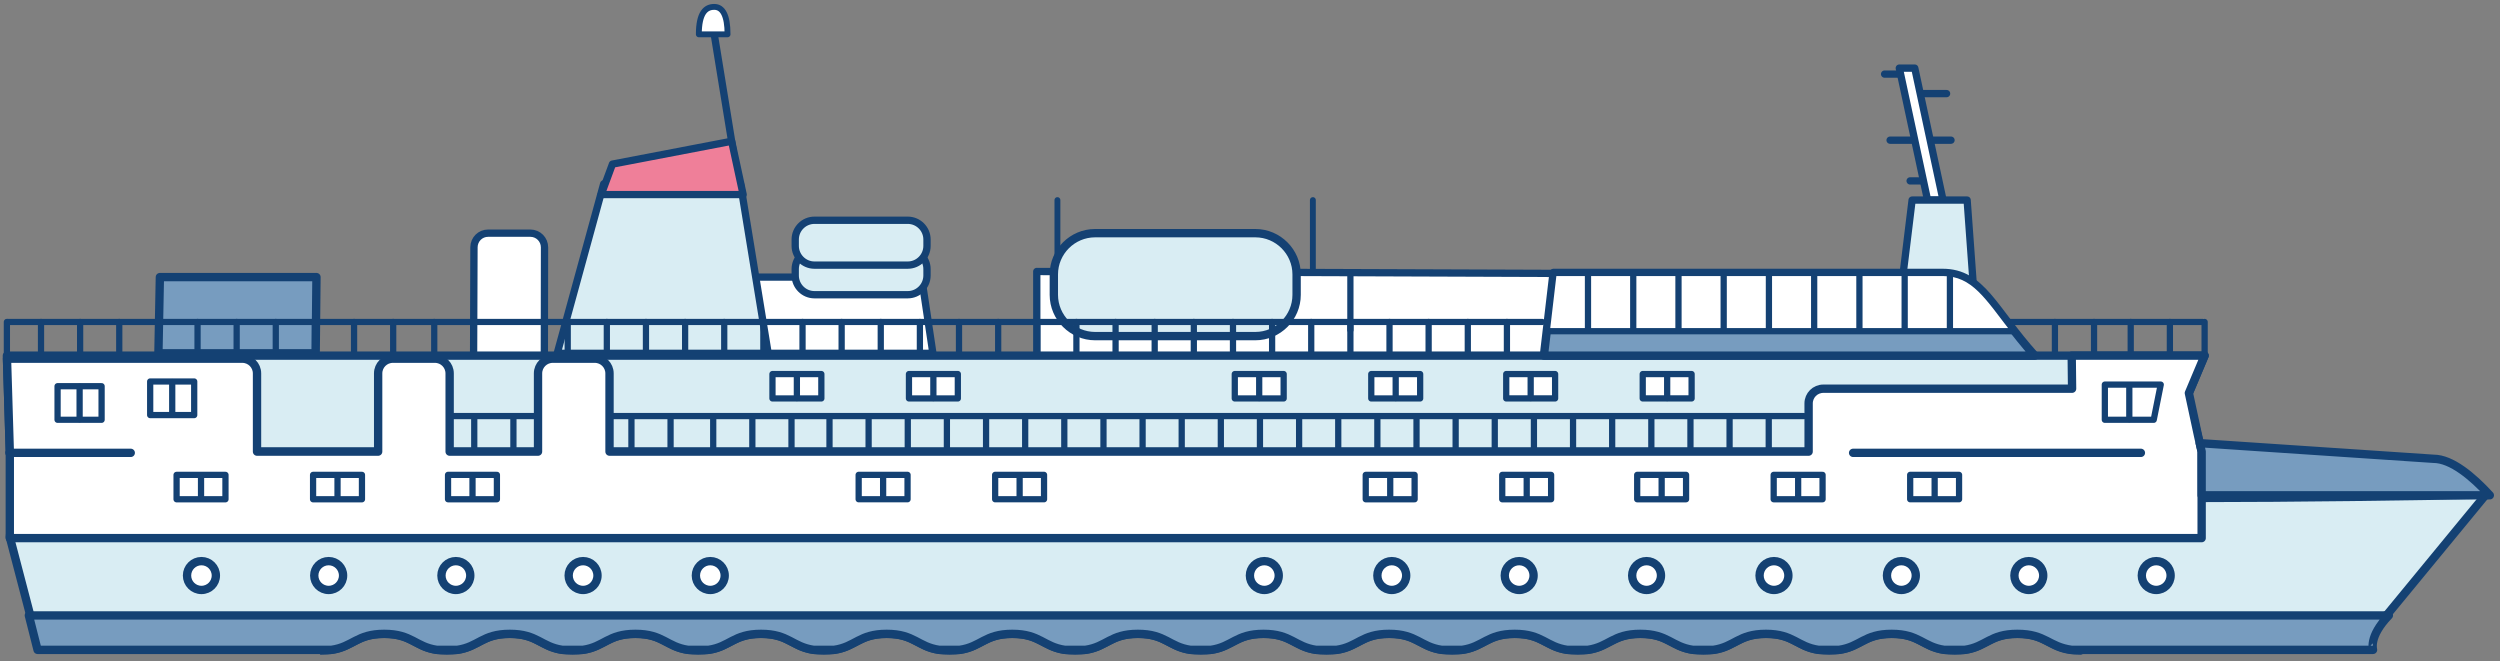 <svg width="363" height="96" viewBox="0 0 363 96" fill="none" xmlns="http://www.w3.org/2000/svg">
<rect x="0" y="0" width="363" height="96" fill="#808080" stroke="none"/>
<path d="M341.319 91.753C341.6 90.302 345.521 90.159 346.664 89.18L360.947 71.818C351.674 72.057 332.423 72.304 319.338 72.304C315.026 72.304 318.195 76.013 313.822 76.02C286.214 76.054 3.382 76.02 3.382 76.02C2.28 76.081 1.425 76.916 1.425 77.998L5.024 91.76H341.319V91.753Z" fill="#D9EDF3" stroke="#144173" stroke-width="1.212" stroke-miterlimit="10" stroke-linecap="round" stroke-linejoin="round"/>
<path d="M302.085 93.854C299.956 93.854 298.916 93.3 297.807 92.711C296.623 92.082 295.392 91.432 292.962 91.432C290.533 91.432 289.301 92.082 288.117 92.711C287.015 93.3 285.968 93.854 283.84 93.854C281.711 93.854 280.671 93.3 279.562 92.711C278.378 92.082 277.147 91.432 274.717 91.432C272.288 91.432 271.063 92.082 269.872 92.711C268.77 93.3 267.723 93.854 265.595 93.854C263.466 93.854 262.426 93.3 261.317 92.711C260.133 92.082 258.901 91.432 256.472 91.432C254.043 91.432 252.817 92.082 251.627 92.711C250.525 93.3 249.478 93.854 247.349 93.854C245.221 93.854 244.181 93.3 243.072 92.711C241.888 92.082 240.656 91.432 238.227 91.432C235.797 91.432 234.566 92.082 233.382 92.711C232.28 93.3 231.233 93.854 229.104 93.854C226.976 93.854 225.936 93.3 224.827 92.711C223.643 92.082 222.411 91.432 219.982 91.432C217.552 91.432 216.321 92.082 215.137 92.711C214.035 93.3 212.988 93.854 210.859 93.854C208.731 93.854 207.691 93.3 206.582 92.711C205.398 92.082 204.166 91.432 201.737 91.432C199.307 91.432 198.075 92.082 196.892 92.711C195.79 93.3 194.743 93.854 192.614 93.854C190.486 93.854 189.446 93.3 188.337 92.711C187.153 92.082 185.921 91.432 183.492 91.432C181.062 91.432 179.837 92.082 178.646 92.711C177.545 93.3 176.498 93.854 174.369 93.854C172.241 93.854 171.201 93.3 170.092 92.711C168.908 92.082 167.676 91.432 165.247 91.432C162.817 91.432 161.585 92.082 160.401 92.711C159.3 93.3 158.253 93.854 156.124 93.854C153.996 93.854 152.956 93.3 151.847 92.711C150.663 92.082 149.431 91.432 147.002 91.432C144.572 91.432 143.34 92.082 142.156 92.711C141.055 93.3 140.007 93.854 137.879 93.854C135.751 93.854 134.704 93.3 133.602 92.711C132.418 92.082 131.186 91.432 128.757 91.432C126.327 91.432 125.095 92.082 123.911 92.711C122.809 93.3 121.762 93.854 119.634 93.854C117.506 93.854 116.459 93.3 115.357 92.711C114.173 92.082 112.941 91.432 110.512 91.432C108.082 91.432 106.85 92.082 105.666 92.711C104.564 93.3 103.517 93.854 101.389 93.854C99.261 93.854 98.214 93.3 97.112 92.711C95.928 92.082 94.696 91.432 92.266 91.432C89.837 91.432 88.605 92.082 87.421 92.711C86.319 93.3 85.272 93.854 83.144 93.854C81.016 93.854 79.969 93.3 78.867 92.711C77.683 92.082 76.451 91.432 74.021 91.432C71.592 91.432 70.36 92.082 69.176 92.711C68.074 93.3 67.027 93.854 64.899 93.854C62.77 93.854 61.723 93.3 60.622 92.711C59.438 92.082 58.206 91.432 55.776 91.432C53.34 91.432 52.115 92.082 50.931 92.711C49.891 93.266 48.892 93.779 46.996 93.841C46.955 93.95 46.921 94.066 46.873 94.176C46.743 94.484 46.592 94.778 46.442 95.059C46.51 95.059 46.578 95.066 46.647 95.066C49.083 95.066 50.308 94.415 51.492 93.786C52.594 93.197 53.641 92.643 55.77 92.643C57.898 92.643 58.945 93.197 60.047 93.786C61.231 94.415 62.462 95.066 64.892 95.066C67.322 95.066 68.553 94.415 69.737 93.786C70.839 93.197 71.886 92.643 74.014 92.643C76.143 92.643 77.19 93.197 78.292 93.786C79.476 94.415 80.708 95.066 83.137 95.066C85.567 95.066 86.792 94.415 87.982 93.786C89.084 93.197 90.131 92.643 92.26 92.643C94.388 92.643 95.435 93.197 96.537 93.786C97.721 94.415 98.953 95.066 101.382 95.066C103.812 95.066 105.043 94.415 106.227 93.786C107.329 93.197 108.376 92.643 110.505 92.643C112.633 92.643 113.68 93.197 114.782 93.786C115.966 94.415 117.198 95.066 119.627 95.066C122.057 95.066 123.289 94.415 124.472 93.786C125.574 93.197 126.621 92.643 128.75 92.643C130.878 92.643 131.925 93.197 133.027 93.786C134.211 94.415 135.443 95.066 137.872 95.066C140.302 95.066 141.534 94.415 142.718 93.786C143.819 93.197 144.866 92.643 146.995 92.643C149.123 92.643 150.163 93.197 151.272 93.786C152.456 94.415 153.688 95.066 156.117 95.066C158.547 95.066 159.779 94.415 160.963 93.786C162.064 93.197 163.111 92.643 165.24 92.643C167.368 92.643 168.408 93.197 169.517 93.786C170.701 94.415 171.933 95.066 174.362 95.066C176.792 95.066 178.017 94.415 179.208 93.786C180.309 93.197 181.357 92.643 183.485 92.643C185.613 92.643 186.654 93.197 187.762 93.786C188.946 94.415 190.178 95.066 192.607 95.066C195.037 95.066 196.269 94.415 197.453 93.786C198.555 93.197 199.602 92.643 201.73 92.643C203.858 92.643 204.899 93.197 206.007 93.786C207.191 94.415 208.423 95.066 210.852 95.066C213.282 95.066 214.514 94.415 215.698 93.786C216.8 93.197 217.847 92.643 219.975 92.643C222.103 92.643 223.144 93.197 224.252 93.786C225.436 94.415 226.668 95.066 229.098 95.066C231.527 95.066 232.759 94.415 233.943 93.786C235.045 93.197 236.092 92.643 238.22 92.643C240.348 92.643 241.396 93.197 242.497 93.786C243.681 94.415 244.913 95.066 247.343 95.066C249.772 95.066 250.997 94.415 252.188 93.786C253.29 93.197 254.337 92.643 256.465 92.643C258.594 92.643 259.634 93.197 260.742 93.786C261.926 94.415 263.158 95.066 265.588 95.066C268.017 95.066 269.249 94.415 270.433 93.786C271.535 93.197 272.582 92.643 274.71 92.643C276.839 92.643 277.879 93.197 278.987 93.786C280.171 94.415 281.403 95.066 283.833 95.066C286.262 95.066 287.494 94.415 288.678 93.786C289.78 93.197 290.827 92.643 292.955 92.643C295.084 92.643 296.124 93.197 297.233 93.786C298.416 94.415 299.648 95.066 302.078 95.066C302.413 95.066 302.687 94.792 302.687 94.457C302.687 94.121 302.413 93.854 302.085 93.854Z" fill="#144173"/>
<path d="M273.643 10.759H276.257" stroke="#144173" stroke-width="1.062" stroke-miterlimit="10" stroke-linecap="round" stroke-linejoin="round"/>
<path d="M277.352 26.267H279.959" stroke="#144173" stroke-width="1.062" stroke-miterlimit="10" stroke-linecap="round" stroke-linejoin="round"/>
<path d="M278.501 13.592H282.642" stroke="#144173" stroke-width="1.062" stroke-miterlimit="10" stroke-linecap="round" stroke-linejoin="round"/>
<path d="M274.443 20.354H283.285" stroke="#144173" stroke-width="1.062" stroke-miterlimit="10" stroke-linecap="round" stroke-linejoin="round"/>
<path d="M282.128 29.052H279.884L275.778 9.89H278.022L282.128 29.052Z" fill="white" stroke="#144173" stroke-width="1.062" stroke-miterlimit="10" stroke-linecap="round" stroke-linejoin="round"/>
<path d="M274.922 51.301H287.241L285.626 29.052H277.639L274.922 51.301Z" fill="#D9EDF3" stroke="#144173" stroke-width="1.062" stroke-miterlimit="10" stroke-linecap="round" stroke-linejoin="round"/>
<path d="M190.629 29.052V39.228" stroke="#144173" stroke-width="0.853" stroke-miterlimit="10" stroke-linecap="round" stroke-linejoin="round"/>
<path d="M153.537 29.052V39.228" stroke="#144173" stroke-width="0.853" stroke-miterlimit="10" stroke-linecap="round" stroke-linejoin="round"/>
<path d="M23.214 40.235L23.002 51.301H45.839L45.949 40.235H23.214Z" fill="#779CBF" stroke="#144173" stroke-width="1.212" stroke-miterlimit="10" stroke-linecap="round" stroke-linejoin="round"/>
<path d="M68.82 35.896L68.745 57.48C68.738 58.616 69.662 59.547 70.798 59.547H76.978C78.107 59.547 79.031 58.63 79.031 57.501L79.065 35.916C79.065 34.78 78.148 33.856 77.012 33.856H70.873C69.744 33.849 68.827 34.766 68.82 35.896Z" fill="white" stroke="#144173" stroke-width="1.062" stroke-miterlimit="10" stroke-linecap="round" stroke-linejoin="round"/>
<path d="M105.625 40.235V51.301H135.457L133.807 40.235H105.625Z" fill="white" stroke="#144173" stroke-width="1.062" stroke-miterlimit="10" stroke-linecap="round" stroke-linejoin="round"/>
<path d="M103.456 3.443L108.403 33.849" stroke="#144173" stroke-width="1.062" stroke-miterlimit="10" stroke-linecap="round" stroke-linejoin="round"/>
<path d="M150.54 51.745H228.242L226.36 39.701L150.54 39.42V51.745Z" fill="white" stroke="#144173" stroke-width="1.062" stroke-miterlimit="10" stroke-linecap="round" stroke-linejoin="round"/>
<path d="M1 51.636H320.111L317.688 57.378L319.679 65.576H1.424L1 51.636Z" fill="#D9EDF3" stroke="#144173" stroke-width="1.212" stroke-miterlimit="10" stroke-linecap="round" stroke-linejoin="round"/>
<path d="M261.926 60.416H65.316" stroke="#144173" stroke-width="0.909" stroke-miterlimit="10" stroke-linecap="round" stroke-linejoin="round"/>
<path d="M320.111 51.636H300.812L300.866 56.44H264.746C263.569 56.44 262.611 57.398 262.611 58.575V65.576H88.502V54.216C88.502 53.039 87.544 52.081 86.367 52.081H80.256C79.079 52.081 78.121 53.039 78.121 54.216V65.576H65.289V54.216C65.289 53.039 64.331 52.081 63.154 52.081H57.042C55.865 52.081 54.907 53.039 54.907 54.216V65.576H37.319V54.216C37.319 53.039 36.361 52.081 35.184 52.081H1.014L1.424 65.57V71.804V78.134H319.679V65.576C319.679 65.576 318.906 62.223 317.825 57.07L320.111 51.636Z" fill="white" stroke="#144173" stroke-width="1.212" stroke-miterlimit="10" stroke-linecap="round" stroke-linejoin="round"/>
<path d="M225.58 39.626H282.074C287.72 39.626 289.403 44.916 295.453 51.643H224.17L225.58 39.626Z" fill="#779CBF" stroke="#144173" stroke-width="1.212" stroke-miterlimit="10" stroke-linecap="round" stroke-linejoin="round"/>
<path d="M159.012 48.803H182.28C185.572 48.803 188.268 46.106 188.268 42.815V39.844C188.268 36.553 185.572 33.856 182.28 33.856H159.005C155.713 33.856 153.017 36.553 153.017 39.844V42.815C153.024 46.106 155.72 48.803 159.012 48.803Z" fill="#D9EDF3" stroke="#144173" stroke-width="1.212" stroke-miterlimit="10" stroke-linecap="round" stroke-linejoin="round"/>
<path d="M80.906 51.301H111.538L107.521 26.698H87.654L80.906 51.301Z" fill="#D9EDF3" stroke="#144173" stroke-width="1.062" stroke-miterlimit="10" stroke-linecap="round" stroke-linejoin="round"/>
<path d="M106.234 20.511L88.927 23.83L87.291 28.251H107.904L106.234 20.511Z" fill="#EF7F99" stroke="#144173" stroke-width="1.062" stroke-miterlimit="10" stroke-linecap="round" stroke-linejoin="round"/>
<path d="M131.809 42.794H118.259C116.719 42.794 115.466 41.535 115.466 40.002V39.071C115.466 37.531 116.726 36.279 118.259 36.279H131.809C133.349 36.279 134.601 37.538 134.601 39.071V40.002C134.601 41.535 133.342 42.794 131.809 42.794Z" fill="#D9EDF3" stroke="#144173" stroke-width="1.062" stroke-miterlimit="10" stroke-linecap="round" stroke-linejoin="round"/>
<path d="M131.809 38.496H118.259C116.719 38.496 115.466 37.237 115.466 35.704V34.773C115.466 33.233 116.726 31.981 118.259 31.981H131.809C133.349 31.981 134.601 33.24 134.601 34.773V35.704C134.601 37.237 133.342 38.496 131.809 38.496Z" fill="#D9EDF3" stroke="#144173" stroke-width="1.062" stroke-miterlimit="10" stroke-linecap="round" stroke-linejoin="round"/>
<path d="M223.917 46.75H1.144" stroke="#144173" stroke-width="0.909" stroke-miterlimit="10" stroke-linecap="round" stroke-linejoin="round"/>
<path d="M319.789 46.75H291.347" stroke="#144173" stroke-width="0.909" stroke-miterlimit="10" stroke-linecap="round" stroke-linejoin="round"/>
<path d="M133.568 46.75V51.342" stroke="#144173" stroke-width="0.909" stroke-miterlimit="10" stroke-linecap="round" stroke-linejoin="round"/>
<path d="M139.248 46.75V51.342" stroke="#144173" stroke-width="0.909" stroke-miterlimit="10" stroke-linecap="round" stroke-linejoin="round"/>
<path d="M144.935 46.75V51.342" stroke="#144173" stroke-width="0.909" stroke-miterlimit="10" stroke-linecap="round" stroke-linejoin="round"/>
<path d="M298.375 46.75V51.342" stroke="#144173" stroke-width="0.909" stroke-miterlimit="10" stroke-linecap="round" stroke-linejoin="round"/>
<path d="M304.055 46.75V51.342" stroke="#144173" stroke-width="0.909" stroke-miterlimit="10" stroke-linecap="round" stroke-linejoin="round"/>
<path d="M309.38 46.75V51.342" stroke="#144173" stroke-width="0.909" stroke-miterlimit="10" stroke-linecap="round" stroke-linejoin="round"/>
<path d="M315.067 46.75V51.342" stroke="#144173" stroke-width="0.909" stroke-miterlimit="10" stroke-linecap="round" stroke-linejoin="round"/>
<path d="M320.111 46.75V51.342" stroke="#144173" stroke-width="0.909" stroke-miterlimit="10" stroke-linecap="round" stroke-linejoin="round"/>
<path d="M150.615 46.75V51.342" stroke="#144173" stroke-width="0.909" stroke-miterlimit="10" stroke-linecap="round" stroke-linejoin="round"/>
<path d="M161.982 46.75V51.342" stroke="#144173" stroke-width="0.909" stroke-miterlimit="10" stroke-linecap="round" stroke-linejoin="round"/>
<path d="M156.295 46.75V51.342" stroke="#144173" stroke-width="0.909" stroke-miterlimit="10" stroke-linecap="round" stroke-linejoin="round"/>
<path d="M167.662 46.75V51.342" stroke="#144173" stroke-width="0.909" stroke-miterlimit="10" stroke-linecap="round" stroke-linejoin="round"/>
<path d="M173.343 46.75V51.342" stroke="#144173" stroke-width="0.909" stroke-miterlimit="10" stroke-linecap="round" stroke-linejoin="round"/>
<path d="M179.03 46.75V51.342" stroke="#144173" stroke-width="0.909" stroke-miterlimit="10" stroke-linecap="round" stroke-linejoin="round"/>
<path d="M184.71 46.75V51.342" stroke="#144173" stroke-width="0.909" stroke-miterlimit="10" stroke-linecap="round" stroke-linejoin="round"/>
<path d="M190.39 46.75V51.342" stroke="#144173" stroke-width="0.909" stroke-miterlimit="10" stroke-linecap="round" stroke-linejoin="round"/>
<path d="M196.077 46.75V51.342" stroke="#144173" stroke-width="0.909" stroke-miterlimit="10" stroke-linecap="round" stroke-linejoin="round"/>
<path d="M201.757 46.75V51.342" stroke="#144173" stroke-width="0.909" stroke-miterlimit="10" stroke-linecap="round" stroke-linejoin="round"/>
<path d="M207.437 46.75V51.342" stroke="#144173" stroke-width="0.909" stroke-miterlimit="10" stroke-linecap="round" stroke-linejoin="round"/>
<path d="M63.051 46.75V51.342" stroke="#144173" stroke-width="0.909" stroke-miterlimit="10" stroke-linecap="round" stroke-linejoin="round"/>
<path d="M68.731 46.75V51.342" stroke="#144173" stroke-width="0.909" stroke-miterlimit="10" stroke-linecap="round" stroke-linejoin="round"/>
<path d="M88.112 46.75V51.342" stroke="#144173" stroke-width="0.909" stroke-miterlimit="10" stroke-linecap="round" stroke-linejoin="round"/>
<path d="M82.432 46.75V51.342" stroke="#144173" stroke-width="0.909" stroke-miterlimit="10" stroke-linecap="round" stroke-linejoin="round"/>
<path d="M93.793 46.75V51.342" stroke="#144173" stroke-width="0.909" stroke-miterlimit="10" stroke-linecap="round" stroke-linejoin="round"/>
<path d="M99.48 46.75V51.342" stroke="#144173" stroke-width="0.909" stroke-miterlimit="10" stroke-linecap="round" stroke-linejoin="round"/>
<path d="M105.159 46.75V51.342" stroke="#144173" stroke-width="0.909" stroke-miterlimit="10" stroke-linecap="round" stroke-linejoin="round"/>
<path d="M110.84 46.75V51.342" stroke="#144173" stroke-width="0.909" stroke-miterlimit="10" stroke-linecap="round" stroke-linejoin="round"/>
<path d="M116.527 46.75V51.342" stroke="#144173" stroke-width="0.909" stroke-miterlimit="10" stroke-linecap="round" stroke-linejoin="round"/>
<path d="M122.207 46.75V51.342" stroke="#144173" stroke-width="0.909" stroke-miterlimit="10" stroke-linecap="round" stroke-linejoin="round"/>
<path d="M127.887 46.75V51.342" stroke="#144173" stroke-width="0.909" stroke-miterlimit="10" stroke-linecap="round" stroke-linejoin="round"/>
<path d="M34.362 46.75V51.342" stroke="#144173" stroke-width="0.909" stroke-miterlimit="10" stroke-linecap="round" stroke-linejoin="round"/>
<path d="M40.043 46.75V51.342" stroke="#144173" stroke-width="0.909" stroke-miterlimit="10" stroke-linecap="round" stroke-linejoin="round"/>
<path d="M45.723 46.75V51.342" stroke="#144173" stroke-width="0.909" stroke-miterlimit="10" stroke-linecap="round" stroke-linejoin="round"/>
<path d="M51.41 46.75V51.342" stroke="#144173" stroke-width="0.909" stroke-miterlimit="10" stroke-linecap="round" stroke-linejoin="round"/>
<path d="M57.09 46.75V51.342" stroke="#144173" stroke-width="0.909" stroke-miterlimit="10" stroke-linecap="round" stroke-linejoin="round"/>
<path d="M5.955 46.75V51.342" stroke="#144173" stroke-width="0.909" stroke-miterlimit="10" stroke-linecap="round" stroke-linejoin="round"/>
<path d="M1 46.75V51.342" stroke="#144173" stroke-width="0.909" stroke-miterlimit="10" stroke-linecap="round" stroke-linejoin="round"/>
<path d="M11.635 46.75V51.342" stroke="#144173" stroke-width="0.909" stroke-miterlimit="10" stroke-linecap="round" stroke-linejoin="round"/>
<path d="M17.315 46.75V51.342" stroke="#144173" stroke-width="0.909" stroke-miterlimit="10" stroke-linecap="round" stroke-linejoin="round"/>
<path d="M23.002 46.75V51.342" stroke="#144173" stroke-width="0.909" stroke-miterlimit="10" stroke-linecap="round" stroke-linejoin="round"/>
<path d="M28.683 46.75V51.342" stroke="#144173" stroke-width="0.909" stroke-miterlimit="10" stroke-linecap="round" stroke-linejoin="round"/>
<path d="M213.125 46.75V51.342" stroke="#144173" stroke-width="0.909" stroke-miterlimit="10" stroke-linecap="round" stroke-linejoin="round"/>
<path d="M218.805 46.75V51.342" stroke="#144173" stroke-width="0.909" stroke-miterlimit="10" stroke-linecap="round" stroke-linejoin="round"/>
<path d="M171.584 60.416V65.015" stroke="#144173" stroke-width="0.909" stroke-miterlimit="10" stroke-linecap="round" stroke-linejoin="round"/>
<path d="M177.264 60.416V65.015" stroke="#144173" stroke-width="0.909" stroke-miterlimit="10" stroke-linecap="round" stroke-linejoin="round"/>
<path d="M182.944 60.416V65.015" stroke="#144173" stroke-width="0.909" stroke-miterlimit="10" stroke-linecap="round" stroke-linejoin="round"/>
<path d="M188.631 60.416V65.015" stroke="#144173" stroke-width="0.909" stroke-miterlimit="10" stroke-linecap="round" stroke-linejoin="round"/>
<path d="M199.992 60.416V65.015" stroke="#144173" stroke-width="0.909" stroke-miterlimit="10" stroke-linecap="round" stroke-linejoin="round"/>
<path d="M194.312 60.416V65.015" stroke="#144173" stroke-width="0.909" stroke-miterlimit="10" stroke-linecap="round" stroke-linejoin="round"/>
<path d="M205.678 60.416V65.015" stroke="#144173" stroke-width="0.909" stroke-miterlimit="10" stroke-linecap="round" stroke-linejoin="round"/>
<path d="M211.359 60.416V65.015" stroke="#144173" stroke-width="0.909" stroke-miterlimit="10" stroke-linecap="round" stroke-linejoin="round"/>
<path d="M217.039 60.416V65.015" stroke="#144173" stroke-width="0.909" stroke-miterlimit="10" stroke-linecap="round" stroke-linejoin="round"/>
<path d="M222.726 60.416V65.015" stroke="#144173" stroke-width="0.909" stroke-miterlimit="10" stroke-linecap="round" stroke-linejoin="round"/>
<path d="M228.406 60.416V65.015" stroke="#144173" stroke-width="0.909" stroke-miterlimit="10" stroke-linecap="round" stroke-linejoin="round"/>
<path d="M234.086 60.416V65.015" stroke="#144173" stroke-width="0.909" stroke-miterlimit="10" stroke-linecap="round" stroke-linejoin="round"/>
<path d="M239.774 60.416V65.015" stroke="#144173" stroke-width="0.909" stroke-miterlimit="10" stroke-linecap="round" stroke-linejoin="round"/>
<path d="M245.453 60.416V65.015" stroke="#144173" stroke-width="0.909" stroke-miterlimit="10" stroke-linecap="round" stroke-linejoin="round"/>
<path d="M126.122 60.416V65.015" stroke="#144173" stroke-width="0.909" stroke-miterlimit="10" stroke-linecap="round" stroke-linejoin="round"/>
<path d="M120.442 60.416V65.015" stroke="#144173" stroke-width="0.909" stroke-miterlimit="10" stroke-linecap="round" stroke-linejoin="round"/>
<path d="M131.809 60.416V65.015" stroke="#144173" stroke-width="0.909" stroke-miterlimit="10" stroke-linecap="round" stroke-linejoin="round"/>
<path d="M137.489 60.416V65.015" stroke="#144173" stroke-width="0.909" stroke-miterlimit="10" stroke-linecap="round" stroke-linejoin="round"/>
<path d="M143.176 60.416V65.015" stroke="#144173" stroke-width="0.909" stroke-miterlimit="10" stroke-linecap="round" stroke-linejoin="round"/>
<path d="M103.558 60.416V65.015" stroke="#144173" stroke-width="0.909" stroke-miterlimit="10" stroke-linecap="round" stroke-linejoin="round"/>
<path d="M109.239 60.416V65.015" stroke="#144173" stroke-width="0.909" stroke-miterlimit="10" stroke-linecap="round" stroke-linejoin="round"/>
<path d="M114.925 60.416V65.015" stroke="#144173" stroke-width="0.909" stroke-miterlimit="10" stroke-linecap="round" stroke-linejoin="round"/>
<path d="M68.861 60.416V65.015" stroke="#144173" stroke-width="0.909" stroke-miterlimit="10" stroke-linecap="round" stroke-linejoin="round"/>
<path d="M74.548 60.416V65.015" stroke="#144173" stroke-width="0.909" stroke-miterlimit="10" stroke-linecap="round" stroke-linejoin="round"/>
<path d="M91.685 60.416V65.015" stroke="#144173" stroke-width="0.909" stroke-miterlimit="10" stroke-linecap="round" stroke-linejoin="round"/>
<path d="M97.365 60.416V65.015" stroke="#144173" stroke-width="0.909" stroke-miterlimit="10" stroke-linecap="round" stroke-linejoin="round"/>
<path d="M148.856 60.416V65.015" stroke="#144173" stroke-width="0.909" stroke-miterlimit="10" stroke-linecap="round" stroke-linejoin="round"/>
<path d="M154.536 60.416V65.015" stroke="#144173" stroke-width="0.909" stroke-miterlimit="10" stroke-linecap="round" stroke-linejoin="round"/>
<path d="M160.224 60.416V65.015" stroke="#144173" stroke-width="0.909" stroke-miterlimit="10" stroke-linecap="round" stroke-linejoin="round"/>
<path d="M165.904 60.416V65.015" stroke="#144173" stroke-width="0.909" stroke-miterlimit="10" stroke-linecap="round" stroke-linejoin="round"/>
<path d="M251.134 60.416V65.015" stroke="#144173" stroke-width="0.909" stroke-miterlimit="10" stroke-linecap="round" stroke-linejoin="round"/>
<path d="M256.821 60.416V65.015" stroke="#144173" stroke-width="0.909" stroke-miterlimit="10" stroke-linecap="round" stroke-linejoin="round"/>
<path d="M313.082 85.662C314.239 85.662 315.176 84.725 315.176 83.568C315.176 82.412 314.239 81.474 313.082 81.474C311.926 81.474 310.988 82.412 310.988 83.568C310.988 84.725 311.926 85.662 313.082 85.662Z" fill="white" stroke="#144173" stroke-width="1.212" stroke-miterlimit="10" stroke-linecap="round" stroke-linejoin="round"/>
<path d="M294.584 85.662C295.74 85.662 296.678 84.725 296.678 83.568C296.678 82.412 295.74 81.474 294.584 81.474C293.427 81.474 292.49 82.412 292.49 83.568C292.49 84.725 293.427 85.662 294.584 85.662Z" fill="white" stroke="#144173" stroke-width="1.212" stroke-miterlimit="10" stroke-linecap="round" stroke-linejoin="round"/>
<path d="M276.079 85.662C277.236 85.662 278.173 84.725 278.173 83.568C278.173 82.412 277.236 81.474 276.079 81.474C274.922 81.474 273.985 82.412 273.985 83.568C273.985 84.725 274.922 85.662 276.079 85.662Z" fill="white" stroke="#144173" stroke-width="1.212" stroke-miterlimit="10" stroke-linecap="round" stroke-linejoin="round"/>
<path d="M257.58 85.662C258.737 85.662 259.675 84.725 259.675 83.568C259.675 82.412 258.737 81.474 257.58 81.474C256.424 81.474 255.486 82.412 255.486 83.568C255.486 84.725 256.424 85.662 257.58 85.662Z" fill="white" stroke="#144173" stroke-width="1.212" stroke-miterlimit="10" stroke-linecap="round" stroke-linejoin="round"/>
<path d="M239.082 85.662C240.239 85.662 241.176 84.725 241.176 83.568C241.176 82.412 240.239 81.474 239.082 81.474C237.926 81.474 236.988 82.412 236.988 83.568C236.988 84.725 237.926 85.662 239.082 85.662Z" fill="white" stroke="#144173" stroke-width="1.212" stroke-miterlimit="10" stroke-linecap="round" stroke-linejoin="round"/>
<path d="M220.584 85.662C221.741 85.662 222.678 84.725 222.678 83.568C222.678 82.412 221.741 81.474 220.584 81.474C219.428 81.474 218.49 82.412 218.49 83.568C218.49 84.725 219.428 85.662 220.584 85.662Z" fill="white" stroke="#144173" stroke-width="1.212" stroke-miterlimit="10" stroke-linecap="round" stroke-linejoin="round"/>
<path d="M202.086 85.662C203.242 85.662 204.18 84.725 204.18 83.568C204.18 82.412 203.242 81.474 202.086 81.474C200.929 81.474 199.992 82.412 199.992 83.568C199.992 84.725 200.929 85.662 202.086 85.662Z" fill="white" stroke="#144173" stroke-width="1.212" stroke-miterlimit="10" stroke-linecap="round" stroke-linejoin="round"/>
<path d="M183.58 85.662C184.737 85.662 185.675 84.725 185.675 83.568C185.675 82.412 184.737 81.474 183.58 81.474C182.424 81.474 181.486 82.412 181.486 83.568C181.486 84.725 182.424 85.662 183.58 85.662Z" fill="white" stroke="#144173" stroke-width="1.212" stroke-miterlimit="10" stroke-linecap="round" stroke-linejoin="round"/>
<path d="M103.134 85.662C104.291 85.662 105.228 84.725 105.228 83.568C105.228 82.412 104.291 81.474 103.134 81.474C101.977 81.474 101.04 82.412 101.04 83.568C101.04 84.725 101.977 85.662 103.134 85.662Z" fill="white" stroke="#144173" stroke-width="1.212" stroke-miterlimit="10" stroke-linecap="round" stroke-linejoin="round"/>
<path d="M84.663 85.662C85.82 85.662 86.757 84.725 86.757 83.568C86.757 82.412 85.82 81.474 84.663 81.474C83.507 81.474 82.569 82.412 82.569 83.568C82.569 84.725 83.507 85.662 84.663 85.662Z" fill="white" stroke="#144173" stroke-width="1.212" stroke-miterlimit="10" stroke-linecap="round" stroke-linejoin="round"/>
<path d="M66.192 85.662C67.349 85.662 68.286 84.725 68.286 83.568C68.286 82.412 67.349 81.474 66.192 81.474C65.036 81.474 64.098 82.412 64.098 83.568C64.098 84.725 65.036 85.662 66.192 85.662Z" fill="white" stroke="#144173" stroke-width="1.212" stroke-miterlimit="10" stroke-linecap="round" stroke-linejoin="round"/>
<path d="M47.721 85.662C48.878 85.662 49.816 84.725 49.816 83.568C49.816 82.412 48.878 81.474 47.721 81.474C46.565 81.474 45.627 82.412 45.627 83.568C45.627 84.725 46.565 85.662 47.721 85.662Z" fill="white" stroke="#144173" stroke-width="1.212" stroke-miterlimit="10" stroke-linecap="round" stroke-linejoin="round"/>
<path d="M29.25 85.662C30.407 85.662 31.345 84.725 31.345 83.568C31.345 82.412 30.407 81.474 29.25 81.474C28.094 81.474 27.156 82.412 27.156 83.568C27.156 84.725 28.094 85.662 29.25 85.662Z" fill="white" stroke="#144173" stroke-width="1.212" stroke-miterlimit="10" stroke-linecap="round" stroke-linejoin="round"/>
<path d="M101.471 4.983C101.471 1.862 102.47 1 103.702 1C104.934 1 105.639 2.232 105.639 4.983H101.471Z" fill="white" stroke="#144173" stroke-width="0.853" stroke-miterlimit="10" stroke-linecap="round" stroke-linejoin="round"/>
<path d="M244.816 72.49V68.951H237.72V72.49H244.816Z" fill="white" stroke="#144173" stroke-width="0.909" stroke-miterlimit="10" stroke-linecap="round" stroke-linejoin="round"/>
<path d="M241.272 69.012V72.434" stroke="#144173" stroke-width="0.909" stroke-miterlimit="10" stroke-linecap="round" stroke-linejoin="round"/>
<path d="M264.636 72.49V68.952H257.539V72.49H264.636Z" fill="white" stroke="#144173" stroke-width="0.909" stroke-miterlimit="10" stroke-linecap="round" stroke-linejoin="round"/>
<path d="M261.092 69.012V72.434" stroke="#144173" stroke-width="0.909" stroke-miterlimit="10" stroke-linecap="round" stroke-linejoin="round"/>
<path d="M284.455 72.489V68.951H277.358V72.489H284.455Z" fill="white" stroke="#144173" stroke-width="0.909" stroke-miterlimit="10" stroke-linecap="round" stroke-linejoin="round"/>
<path d="M280.911 69.012V72.434" stroke="#144173" stroke-width="0.909" stroke-miterlimit="10" stroke-linecap="round" stroke-linejoin="round"/>
<path d="M14.751 60.95L14.751 56.078H8.359V60.95H14.751Z" fill="white" stroke="#144173" stroke-width="0.909" stroke-miterlimit="10" stroke-linecap="round" stroke-linejoin="round"/>
<path d="M11.559 56.159V60.868" stroke="#144173" stroke-width="0.909" stroke-miterlimit="10" stroke-linecap="round" stroke-linejoin="round"/>
<path d="M28.198 60.267V55.394H21.806V60.267H28.198Z" fill="white" stroke="#144173" stroke-width="0.909" stroke-miterlimit="10" stroke-linecap="round" stroke-linejoin="round"/>
<path d="M25.007 55.475V60.184" stroke="#144173" stroke-width="0.909" stroke-miterlimit="10" stroke-linecap="round" stroke-linejoin="round"/>
<path d="M205.402 72.492V68.954H198.305V72.492H205.402Z" fill="white" stroke="#144173" stroke-width="0.909" stroke-miterlimit="10" stroke-linecap="round" stroke-linejoin="round"/>
<path d="M201.86 69.012V72.434" stroke="#144173" stroke-width="0.909" stroke-miterlimit="10" stroke-linecap="round" stroke-linejoin="round"/>
<path d="M225.221 72.492V68.954H218.125V72.492H225.221Z" fill="white" stroke="#144173" stroke-width="0.909" stroke-miterlimit="10" stroke-linecap="round" stroke-linejoin="round"/>
<path d="M221.679 69.012V72.434" stroke="#144173" stroke-width="0.909" stroke-miterlimit="10" stroke-linecap="round" stroke-linejoin="round"/>
<path d="M225.801 57.851V54.312H218.704V57.851H225.801Z" fill="white" stroke="#144173" stroke-width="0.909" stroke-miterlimit="10" stroke-linecap="round" stroke-linejoin="round"/>
<path d="M222.254 54.373V57.795" stroke="#144173" stroke-width="0.909" stroke-miterlimit="10" stroke-linecap="round" stroke-linejoin="round"/>
<path d="M245.621 57.851V54.312H238.524V57.851H245.621Z" fill="white" stroke="#144173" stroke-width="0.909" stroke-miterlimit="10" stroke-linecap="round" stroke-linejoin="round"/>
<path d="M242.073 54.373V57.795" stroke="#144173" stroke-width="0.909" stroke-miterlimit="10" stroke-linecap="round" stroke-linejoin="round"/>
<path d="M186.387 57.852V54.314H179.29V57.852H186.387Z" fill="white" stroke="#144173" stroke-width="0.909" stroke-miterlimit="10" stroke-linecap="round" stroke-linejoin="round"/>
<path d="M182.835 54.373V57.795" stroke="#144173" stroke-width="0.909" stroke-miterlimit="10" stroke-linecap="round" stroke-linejoin="round"/>
<path d="M206.206 57.852V54.314H199.109V57.852H206.206Z" fill="white" stroke="#144173" stroke-width="0.909" stroke-miterlimit="10" stroke-linecap="round" stroke-linejoin="round"/>
<path d="M202.654 54.373V57.795" stroke="#144173" stroke-width="0.909" stroke-miterlimit="10" stroke-linecap="round" stroke-linejoin="round"/>
<path d="M119.259 57.852V54.313H112.162V57.852H119.259Z" fill="white" stroke="#144173" stroke-width="0.909" stroke-miterlimit="10" stroke-linecap="round" stroke-linejoin="round"/>
<path d="M115.706 54.373V57.795" stroke="#144173" stroke-width="0.909" stroke-miterlimit="10" stroke-linecap="round" stroke-linejoin="round"/>
<path d="M139.078 57.852V54.313H131.981V57.852H139.078Z" fill="white" stroke="#144173" stroke-width="0.909" stroke-miterlimit="10" stroke-linecap="round" stroke-linejoin="round"/>
<path d="M135.525 54.373V57.795" stroke="#144173" stroke-width="0.909" stroke-miterlimit="10" stroke-linecap="round" stroke-linejoin="round"/>
<path d="M72.151 72.49V68.952H65.055V72.49H72.151Z" fill="white" stroke="#144173" stroke-width="0.909" stroke-miterlimit="10" stroke-linecap="round" stroke-linejoin="round"/>
<path d="M68.608 69.012V72.434" stroke="#144173" stroke-width="0.909" stroke-miterlimit="10" stroke-linecap="round" stroke-linejoin="round"/>
<path d="M32.737 72.493V68.954H25.64V72.493H32.737Z" fill="white" stroke="#144173" stroke-width="0.909" stroke-miterlimit="10" stroke-linecap="round" stroke-linejoin="round"/>
<path d="M29.189 69.012V72.434" stroke="#144173" stroke-width="0.909" stroke-miterlimit="10" stroke-linecap="round" stroke-linejoin="round"/>
<path d="M52.556 72.493V68.954H45.459V72.493H52.556Z" fill="white" stroke="#144173" stroke-width="0.909" stroke-miterlimit="10" stroke-linecap="round" stroke-linejoin="round"/>
<path d="M49.008 69.012V72.434" stroke="#144173" stroke-width="0.909" stroke-miterlimit="10" stroke-linecap="round" stroke-linejoin="round"/>
<path d="M131.775 72.489V68.95H124.678V72.489H131.775Z" fill="white" stroke="#144173" stroke-width="0.909" stroke-miterlimit="10" stroke-linecap="round" stroke-linejoin="round"/>
<path d="M128.229 69.012V72.434" stroke="#144173" stroke-width="0.909" stroke-miterlimit="10" stroke-linecap="round" stroke-linejoin="round"/>
<path d="M151.594 72.489V68.951H144.497V72.489H151.594Z" fill="white" stroke="#144173" stroke-width="0.909" stroke-miterlimit="10" stroke-linecap="round" stroke-linejoin="round"/>
<path d="M148.049 69.012V72.434" stroke="#144173" stroke-width="0.909" stroke-miterlimit="10" stroke-linecap="round" stroke-linejoin="round"/>
<path d="M292.496 48.091C288.643 43.15 286.679 39.626 282.073 39.626H225.579L224.587 48.091H292.496Z" fill="white" stroke="#144173" stroke-width="0.909" stroke-miterlimit="10" stroke-linecap="round" stroke-linejoin="round"/>
<path d="M283.128 39.892V47.913" stroke="#144173" stroke-width="0.909" stroke-miterlimit="10" stroke-linecap="round" stroke-linejoin="round"/>
<path d="M276.558 39.892V47.913" stroke="#144173" stroke-width="0.909" stroke-miterlimit="10" stroke-linecap="round" stroke-linejoin="round"/>
<path d="M269.988 39.892V47.913" stroke="#144173" stroke-width="0.909" stroke-miterlimit="10" stroke-linecap="round" stroke-linejoin="round"/>
<path d="M263.418 39.892V47.913" stroke="#144173" stroke-width="0.909" stroke-miterlimit="10" stroke-linecap="round" stroke-linejoin="round"/>
<path d="M256.848 39.892V47.913" stroke="#144173" stroke-width="0.909" stroke-miterlimit="10" stroke-linecap="round" stroke-linejoin="round"/>
<path d="M250.279 39.892V47.913" stroke="#144173" stroke-width="0.909" stroke-miterlimit="10" stroke-linecap="round" stroke-linejoin="round"/>
<path d="M243.716 39.892V47.913" stroke="#144173" stroke-width="0.909" stroke-miterlimit="10" stroke-linecap="round" stroke-linejoin="round"/>
<path d="M237.146 39.892V47.913" stroke="#144173" stroke-width="0.909" stroke-miterlimit="10" stroke-linecap="round" stroke-linejoin="round"/>
<path d="M230.576 39.892V47.913" stroke="#144173" stroke-width="0.909" stroke-miterlimit="10" stroke-linecap="round" stroke-linejoin="round"/>
<path d="M196.077 39.892V47.913" stroke="#144173" stroke-width="0.909" stroke-miterlimit="10" stroke-linecap="round" stroke-linejoin="round"/>
<path d="M305.623 60.95V55.845H313.739L312.72 60.95H305.623Z" fill="white" stroke="#144173" stroke-width="0.909" stroke-miterlimit="10" stroke-linecap="round" stroke-linejoin="round"/>
<path d="M309.175 55.927V60.861" stroke="#144173" stroke-width="0.909" stroke-miterlimit="10" stroke-linecap="round" stroke-linejoin="round"/>
<path d="M269.071 65.754H310.858" stroke="#144173" stroke-width="1.212" stroke-miterlimit="10" stroke-linecap="round" stroke-linejoin="round"/>
<path d="M1.363 65.754H18.985" stroke="#144173" stroke-width="1.212" stroke-miterlimit="10" stroke-linecap="round" stroke-linejoin="round"/>
<path d="M319.68 65.576V71.914H361.522C358.996 69.162 355.951 66.617 353.35 66.617L319.399 64.344C319.577 65.132 319.68 65.576 319.68 65.576Z" fill="#779CBF" stroke="#144173" stroke-width="1.212" stroke-miterlimit="10" stroke-linecap="round" stroke-linejoin="round"/>
<path d="M346.862 89.358H4.189L5.455 94.361H48.091C51.28 93.916 51.766 92.034 55.79 92.034C59.8 92.034 60.286 93.902 63.441 94.361H66.377C69.532 93.909 70.018 92.034 74.028 92.034C78.039 92.034 78.525 93.902 81.679 94.361H84.615C87.77 93.909 88.256 92.034 92.266 92.034C96.277 92.034 96.763 93.902 99.918 94.361H102.854C106.008 93.909 106.494 92.034 110.505 92.034C114.515 92.034 115.001 93.902 118.156 94.361H121.092C124.247 93.909 124.733 92.034 128.743 92.034C132.753 92.034 133.239 93.902 136.394 94.361H139.33C142.485 93.909 142.971 92.034 146.981 92.034C150.991 92.034 151.477 93.902 154.632 94.361H157.568C160.723 93.909 161.209 92.034 165.219 92.034C169.23 92.034 169.716 93.902 172.87 94.361H175.806C178.961 93.909 179.447 92.034 183.458 92.034C187.468 92.034 187.954 93.902 191.109 94.361H194.045C197.2 93.909 197.685 92.034 201.696 92.034C205.706 92.034 206.192 93.902 209.347 94.361H212.283C215.438 93.909 215.924 92.034 219.934 92.034C223.944 92.034 224.43 93.902 227.585 94.361H230.521C233.676 93.909 234.162 92.034 238.172 92.034C242.183 92.034 242.668 93.902 245.823 94.361H248.759C251.914 93.909 252.4 92.034 256.41 92.034C260.421 92.034 260.907 93.902 264.062 94.361H267.004C270.159 93.909 270.652 92.034 274.662 92.034C278.673 92.034 279.159 93.902 282.314 94.361H285.256C288.411 93.909 288.904 92.034 292.914 92.034C297.041 92.034 297.417 93.902 300.832 94.361H344.563C344.604 94.361 343.844 92.499 346.862 89.358Z" fill="#779CBF" stroke="#144173" stroke-width="1.212" stroke-miterlimit="10" stroke-linecap="round" stroke-linejoin="round"/>
</svg>
